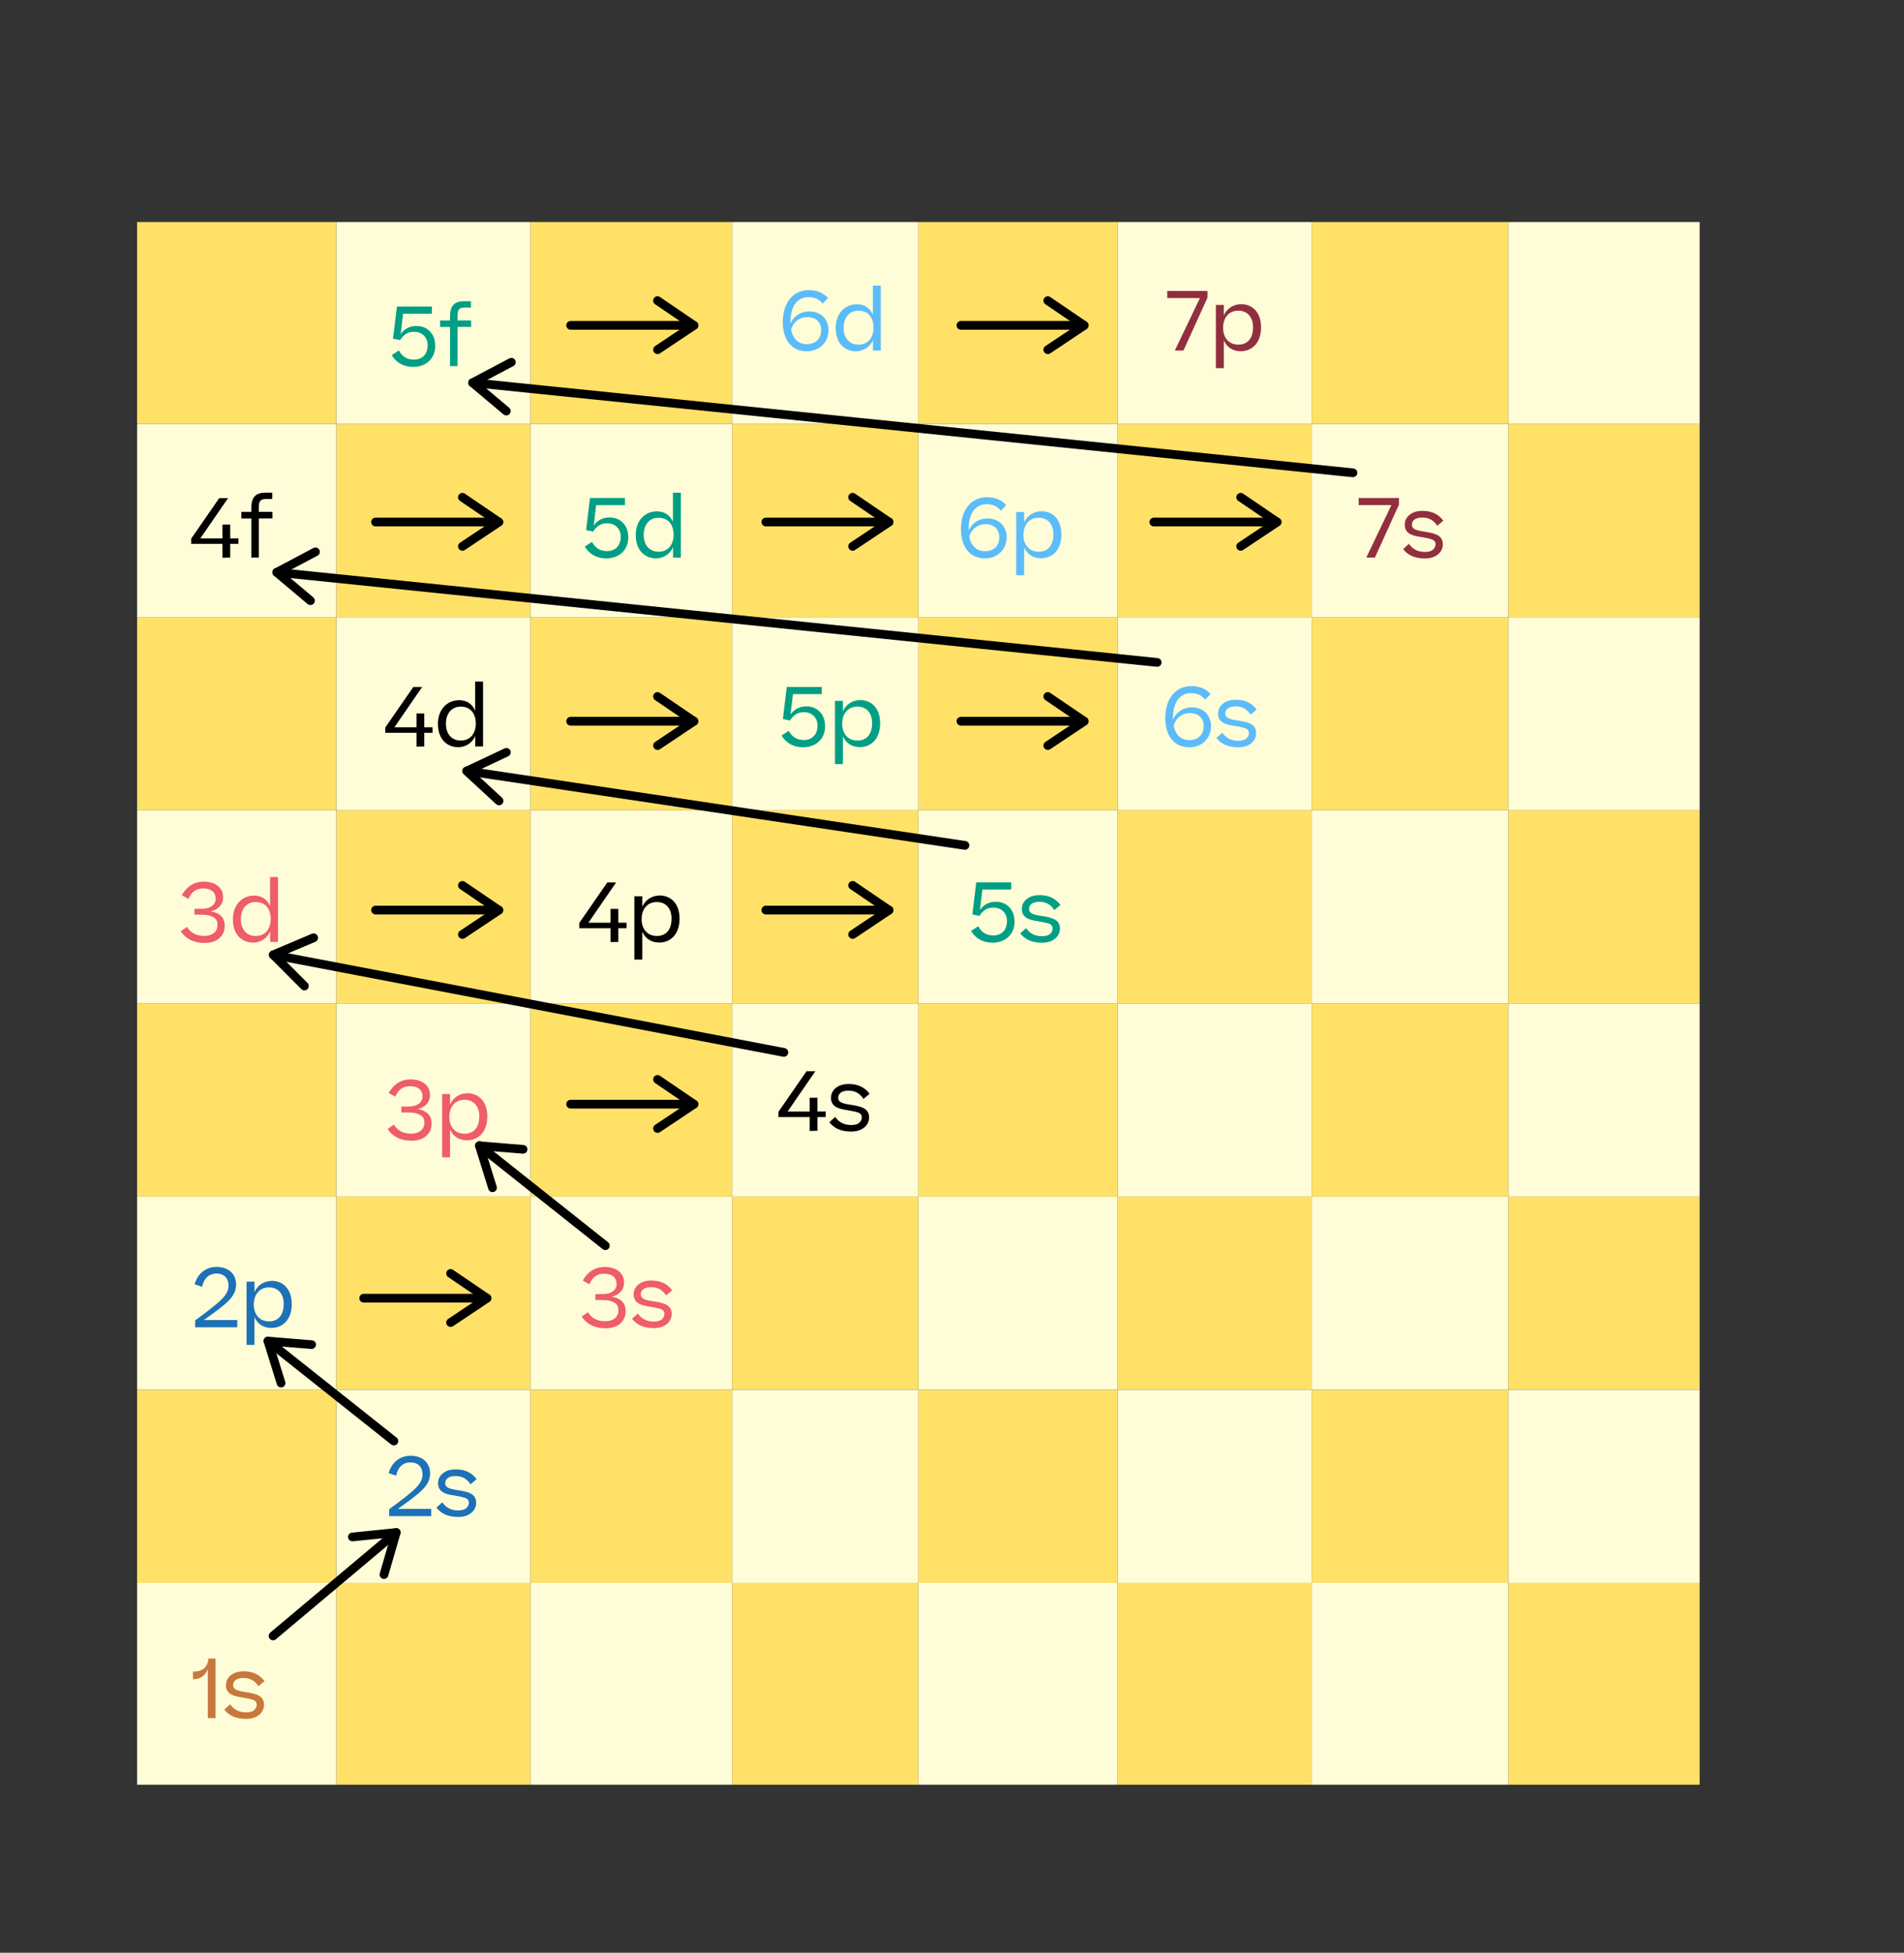 <?xml version="1.0" encoding="UTF-8"?><svg id="Layer_1" xmlns="http://www.w3.org/2000/svg" viewBox="0 0 327.11 335.44"><rect x="0" y="0" width="327.11" height="335.44" fill="#333333" stroke="none"/><defs><style>.cls-1{fill:#009f85;}.cls-2{fill:#912f40;}.cls-3{fill:#fffdd7;}.cls-4{fill:#ef5c6c;}.cls-5{fill:#5cbcf9;}.cls-6{fill:#ffe167;}.cls-7{fill:none;stroke:#000;stroke-linecap:round;stroke-linejoin:round;stroke-width:1.5px;}.cls-8{fill:#1d71b8;}.cls-9{fill:#c8783c;}</style></defs><g><rect class="cls-6" x="259.11" y="271.89" width="32.89" height="34.69"/><polygon class="cls-3" points="292 238.71 292 271.89 259.11 271.89 259.11 238.71 291.55 238.71 292 238.71"/><polygon class="cls-6" points="292 205.54 292 238.71 291.55 238.71 259.11 238.71 259.11 205.54 292 205.54"/><rect class="cls-3" x="259.11" y="172.36" width="32.89" height="33.18"/><rect class="cls-6" x="259.11" y="139.19" width="32.89" height="33.17"/><rect class="cls-3" x="259.11" y="106.01" width="32.89" height="33.18"/><rect class="cls-6" x="259.11" y="72.83" width="32.89" height="33.18"/><rect class="cls-3" x="259.11" y="38.14" width="32.89" height="34.69"/><rect class="cls-3" x="225.33" y="271.89" width="33.78" height="34.69"/><rect class="cls-6" x="225.33" y="238.71" width="33.78" height="33.18"/><rect class="cls-3" x="225.33" y="205.54" width="33.78" height="33.17"/><rect class="cls-6" x="225.33" y="172.36" width="33.78" height="33.18"/><rect class="cls-3" x="225.33" y="139.19" width="33.78" height="33.17"/><rect class="cls-6" x="225.33" y="106.01" width="33.78" height="33.18"/><rect class="cls-3" x="225.33" y="72.83" width="33.78" height="33.18"/><rect class="cls-6" x="225.33" y="38.14" width="33.78" height="34.69"/><rect class="cls-6" x="192" y="271.89" width="33.33" height="34.69"/><rect class="cls-3" x="192" y="238.71" width="33.33" height="33.18"/><rect class="cls-6" x="192" y="205.54" width="33.33" height="33.17"/><rect class="cls-3" x="192" y="172.36" width="33.33" height="33.18"/><rect class="cls-6" x="192" y="139.19" width="33.33" height="33.17"/><rect class="cls-3" x="192" y="106.01" width="33.33" height="33.18"/><rect class="cls-6" x="192" y="72.83" width="33.33" height="33.18"/><rect class="cls-3" x="192" y="38.14" width="33.33" height="34.69"/><rect class="cls-3" x="157.77" y="271.89" width="34.23" height="34.69"/><rect class="cls-6" x="157.77" y="238.71" width="34.23" height="33.18"/><rect class="cls-3" x="157.77" y="205.54" width="34.23" height="33.17"/><rect class="cls-6" x="157.77" y="172.36" width="34.23" height="33.18"/><rect class="cls-3" x="157.77" y="139.19" width="34.23" height="33.17"/><rect class="cls-6" x="157.77" y="106.01" width="34.23" height="33.18"/><rect class="cls-3" x="157.77" y="72.83" width="34.23" height="33.18"/><rect class="cls-6" x="157.77" y="38.14" width="34.23" height="34.69"/><rect class="cls-6" x="125.77" y="271.89" width="32" height="34.69"/><rect class="cls-3" x="125.77" y="238.71" width="32" height="33.18"/><rect class="cls-6" x="125.77" y="205.54" width="32" height="33.17"/><rect class="cls-3" x="125.77" y="172.36" width="32" height="33.18"/><rect class="cls-6" x="125.77" y="139.19" width="32" height="33.17"/><rect class="cls-3" x="125.77" y="106.01" width="32" height="33.18"/><rect class="cls-6" x="125.77" y="72.83" width="32" height="33.18"/><rect class="cls-3" x="125.77" y="38.14" width="32" height="34.69"/><rect class="cls-3" x="91.11" y="271.89" width="34.66" height="34.69"/><rect class="cls-6" x="91.11" y="238.71" width="34.66" height="33.18"/><rect class="cls-3" x="91.11" y="205.54" width="34.66" height="33.17"/><rect class="cls-6" x="91.11" y="172.36" width="34.66" height="33.18"/><rect class="cls-3" x="91.11" y="139.19" width="34.66" height="33.17"/><rect class="cls-6" x="91.11" y="106.01" width="34.66" height="33.18"/><rect class="cls-3" x="91.11" y="72.83" width="34.66" height="33.18"/><rect class="cls-6" x="91.11" y="38.14" width="34.66" height="34.69"/><rect class="cls-6" x="57.77" y="271.89" width="33.34" height="34.69"/><rect class="cls-3" x="57.77" y="238.71" width="33.34" height="33.18"/><rect class="cls-6" x="57.77" y="205.54" width="33.34" height="33.17"/><rect class="cls-3" x="57.77" y="172.36" width="33.34" height="33.18"/><rect class="cls-6" x="57.77" y="139.19" width="33.34" height="33.17"/><rect class="cls-3" x="57.77" y="106.01" width="33.34" height="33.18"/><rect class="cls-6" x="57.77" y="72.83" width="33.34" height="33.18"/><rect class="cls-3" x="57.77" y="38.14" width="33.34" height="34.69"/><rect class="cls-3" x="23.55" y="271.89" width="34.22" height="34.69"/><rect class="cls-6" x="23.55" y="238.71" width="34.22" height="33.18"/><rect class="cls-3" x="23.55" y="205.54" width="34.22" height="33.17"/><rect class="cls-6" x="23.55" y="172.36" width="34.22" height="33.18"/><rect class="cls-3" x="23.55" y="139.19" width="34.22" height="33.17"/><rect class="cls-6" x="23.55" y="106.01" width="34.22" height="33.18"/><rect class="cls-3" x="23.55" y="72.83" width="34.22" height="33.18"/><rect class="cls-6" x="23.55" y="38.14" width="34.22" height="34.69"/></g><g><path d="M39.55,90.11v2.37h1.42v.95h-1.42v2.35l-1.33,.03v-2.38h-5.37v-.91l4.82-6.96h1.49v.04l-4.74,6.88h3.8v-2.37h1.33Z"/><path d="M43.18,95.78v-6.72h-1.72v-1.12h1.72v-.69c0-1.95,.84-2.62,2.46-2.62h1.13v1.09h-1.08c-.95,0-1.23,.35-1.23,1.47v.74h2.34v1.12h-2.34v6.72h-1.29Z"/></g><g><path d="M72.89,122.56v2.37h1.42v.95h-1.42v2.35l-1.33,.03v-2.38h-5.37v-.91l4.82-6.96h1.49v.04l-4.74,6.88h3.8v-2.37h1.33Z"/><path d="M78.83,120.27c1.34,0,2.3,.64,2.8,1.81v-5h1.36v11.15h-1.34v-1.79c-.56,1.23-1.67,1.91-2.94,1.91-1.86,0-3.47-1.32-3.47-3.99s1.75-4.08,3.6-4.08Zm2.91,4.02c0-1.64-.83-2.91-2.59-2.91-1.53,0-2.54,1.15-2.54,2.94s1.01,2.89,2.54,2.89c1.74,0,2.59-1.3,2.59-2.91Z"/></g><g><path class="cls-1" d="M71.05,63.03c-1.78,0-3.04-.8-3.75-2.03l1.23-.8c.56,1.05,1.42,1.58,2.59,1.58,1.4,0,2.35-.91,2.35-2.48,0-.66-.21-1.21-.63-1.64-.42-.43-.99-.66-1.72-.66-.62,0-1.12,.15-1.5,.45-.38,.29-.67,.62-.88,.97l-1.22-.24,.67-5.52h6.01v1.23h-4.95l-.42,3.5c.6-.84,1.47-1.39,2.7-1.39,.97,0,1.75,.31,2.34,.94,.6,.63,.9,1.46,.9,2.49,0,2.14-1.56,3.59-3.73,3.59Z"/><path class="cls-1" d="M77.32,62.89v-6.72h-1.72v-1.12h1.72v-.69c0-1.95,.84-2.62,2.46-2.62h1.13v1.09h-1.08c-.95,0-1.23,.35-1.23,1.47v.74h2.34v1.12h-2.34v6.72h-1.29Z"/></g><g><path class="cls-1" d="M104.22,95.92c-1.78,0-3.04-.8-3.75-2.03l1.23-.8c.56,1.05,1.42,1.58,2.59,1.58,1.4,0,2.35-.91,2.35-2.48,0-.66-.21-1.21-.63-1.64-.42-.43-.99-.66-1.72-.66-.62,0-1.12,.15-1.5,.45-.38,.29-.67,.62-.88,.97l-1.22-.24,.67-5.52h6.01v1.23h-4.95l-.42,3.5c.6-.84,1.47-1.39,2.7-1.39,.97,0,1.75,.31,2.34,.94,.6,.63,.9,1.46,.9,2.49,0,2.14-1.56,3.59-3.73,3.59Z"/><path class="cls-1" d="M112.81,87.83c1.34,0,2.3,.64,2.8,1.81v-5h1.36v11.15h-1.34v-1.79c-.56,1.23-1.67,1.91-2.94,1.91-1.86,0-3.47-1.32-3.47-3.99s1.75-4.08,3.6-4.08Zm2.91,4.02c0-1.64-.83-2.91-2.59-2.91-1.53,0-2.54,1.15-2.54,2.94s1.01,2.89,2.54,2.89c1.74,0,2.59-1.3,2.59-2.91Z"/></g><g><path class="cls-5" d="M142.25,51.22l-.92,.94c-.6-.74-1.29-1.12-2.42-1.12-1.76,0-3.11,1.37-3.11,4.24v.27c.63-1.33,1.85-2.06,3.21-2.06,1.96,0,3.33,1.25,3.33,3.26,0,1.89-1.42,3.6-3.73,3.6-2.8,0-4.13-2.23-4.13-4.99,0-3.64,1.99-5.52,4.45-5.52,1.55,0,2.58,.52,3.32,1.37Zm-6.33,5.44c.34,1.61,1.3,2.46,2.7,2.46,1.57,0,2.46-1.04,2.46-2.38,0-1.47-1.01-2.27-2.37-2.27-1.23,0-2.37,.69-2.8,2.19Z"/><path class="cls-5" d="M147.16,52.26c1.34,0,2.3,.64,2.8,1.81v-5h1.36v11.15h-1.34v-1.79c-.56,1.23-1.67,1.91-2.94,1.91-1.86,0-3.47-1.32-3.47-3.99s1.75-4.08,3.6-4.08Zm2.91,4.02c0-1.64-.83-2.91-2.59-2.91-1.53,0-2.54,1.15-2.54,2.94s1.01,2.89,2.54,2.89c1.74,0,2.59-1.3,2.59-2.91Z"/></g><g><path class="cls-2" d="M201.84,60.21l4.31-9.01h-5.62v-1.22h6.92v1.15l-4.13,9.08h-1.49Z"/><path class="cls-2" d="M213.15,60.33c-1.39,0-2.38-.7-2.9-1.86v4.78h-1.36v-10.87h1.36v1.79c.57-1.25,1.71-1.92,3-1.92,1.81,0,3.4,1.29,3.4,3.99s-1.58,4.09-3.5,4.09Zm2.13-4.06c0-1.86-1.02-2.9-2.54-2.9-1.71,0-2.61,1.32-2.61,2.93s.87,2.9,2.65,2.9c1.57,0,2.49-1.13,2.49-2.93Z"/></g><g><path class="cls-2" d="M234.73,95.78l4.31-9.01h-5.62v-1.22h6.92v1.15l-4.13,9.08h-1.49Z"/><path class="cls-2" d="M242.06,93.42c.63,.9,1.48,1.39,2.76,1.39,.64,0,1.11-.14,1.39-.41,.28-.28,.42-.57,.42-.9,0-.45-.25-.74-.76-.88-.49-.15-1.15-.28-1.95-.41-1.67-.24-2.58-.78-2.58-2.07,0-.69,.27-1.25,.81-1.69,.55-.46,1.29-.69,2.23-.69,1.62,0,2.73,.56,3.59,1.68l-1.05,.88c-.63-.95-1.43-1.42-2.59-1.42-1.23,0-1.76,.56-1.76,1.23,0,.79,.78,1,2.3,1.22,1.72,.27,3.01,.63,3.01,2.14,0,1.32-1.11,2.44-3.08,2.44-1.81,0-3-.62-3.74-1.61l1.01-.91Z"/></g><g><path class="cls-5" d="M172.86,86.79l-.92,.94c-.6-.74-1.29-1.12-2.42-1.12-1.76,0-3.11,1.37-3.11,4.24v.27c.63-1.33,1.85-2.06,3.21-2.06,1.96,0,3.33,1.25,3.33,3.26,0,1.89-1.42,3.6-3.73,3.6-2.8,0-4.13-2.23-4.13-4.99,0-3.64,1.99-5.52,4.45-5.52,1.55,0,2.58,.52,3.32,1.37Zm-6.33,5.44c.34,1.61,1.3,2.46,2.7,2.46,1.57,0,2.46-1.04,2.46-2.38,0-1.47-1.01-2.27-2.37-2.27-1.23,0-2.37,.69-2.8,2.19Z"/><path class="cls-5" d="M178.85,95.9c-1.39,0-2.38-.7-2.9-1.86v4.78h-1.36v-10.87h1.36v1.79c.57-1.25,1.71-1.92,3-1.92,1.81,0,3.4,1.29,3.4,3.99s-1.58,4.09-3.5,4.09Zm2.13-4.06c0-1.86-1.02-2.9-2.54-2.9-1.71,0-2.61,1.32-2.61,2.93s.87,2.9,2.65,2.9c1.57,0,2.49-1.13,2.49-2.93Z"/></g><g><path class="cls-5" d="M207.97,119.24l-.92,.94c-.6-.74-1.29-1.12-2.42-1.12-1.76,0-3.11,1.37-3.11,4.24v.27c.63-1.33,1.85-2.06,3.21-2.06,1.96,0,3.33,1.25,3.33,3.26,0,1.89-1.42,3.6-3.73,3.6-2.8,0-4.13-2.23-4.13-4.99,0-3.64,1.99-5.52,4.45-5.52,1.55,0,2.58,.52,3.32,1.37Zm-6.33,5.44c.34,1.61,1.3,2.46,2.7,2.46,1.57,0,2.46-1.04,2.46-2.38,0-1.47-1.01-2.27-2.37-2.27-1.23,0-2.37,.69-2.8,2.19Z"/><path class="cls-5" d="M209.99,125.86c.63,.9,1.48,1.39,2.76,1.39,.64,0,1.11-.14,1.39-.41,.28-.28,.42-.57,.42-.9,0-.45-.25-.74-.76-.88-.49-.15-1.15-.28-1.95-.41-1.67-.24-2.58-.78-2.58-2.07,0-.69,.27-1.25,.81-1.69,.55-.46,1.29-.69,2.23-.69,1.62,0,2.73,.56,3.59,1.68l-1.05,.88c-.63-.95-1.43-1.42-2.59-1.42-1.23,0-1.76,.56-1.76,1.23,0,.79,.78,1,2.3,1.22,1.72,.27,3.01,.63,3.01,2.14,0,1.32-1.11,2.44-3.08,2.44-1.81,0-3-.62-3.74-1.61l1.01-.91Z"/></g><g><path class="cls-1" d="M138.03,128.37c-1.78,0-3.04-.8-3.75-2.03l1.23-.8c.56,1.05,1.42,1.58,2.59,1.58,1.4,0,2.35-.91,2.35-2.48,0-.66-.21-1.21-.63-1.64-.42-.43-.99-.66-1.72-.66-.62,0-1.12,.15-1.5,.45-.38,.29-.67,.62-.88,.97l-1.22-.24,.67-5.52h6.01v1.23h-4.95l-.42,3.5c.6-.84,1.47-1.39,2.7-1.39,.97,0,1.75,.31,2.34,.94,.6,.63,.9,1.46,.9,2.49,0,2.14-1.56,3.59-3.73,3.59Z"/><path class="cls-1" d="M147.71,128.34c-1.39,0-2.38-.7-2.9-1.86v4.78h-1.36v-10.87h1.36v1.79c.57-1.25,1.71-1.92,3-1.92,1.81,0,3.4,1.29,3.4,3.99s-1.58,4.09-3.5,4.09Zm2.13-4.06c0-1.86-1.02-2.9-2.54-2.9-1.71,0-2.61,1.32-2.61,2.93s.87,2.9,2.65,2.9c1.57,0,2.49-1.13,2.49-2.93Z"/></g><g><path class="cls-1" d="M170.58,161.94c-1.78,0-3.04-.8-3.75-2.03l1.23-.8c.56,1.05,1.42,1.58,2.59,1.58,1.4,0,2.35-.91,2.35-2.48,0-.66-.21-1.21-.63-1.64-.42-.43-.99-.66-1.72-.66-.62,0-1.12,.15-1.5,.45-.38,.29-.67,.62-.88,.97l-1.22-.24,.67-5.52h6.01v1.23h-4.95l-.42,3.5c.6-.84,1.47-1.39,2.7-1.39,.97,0,1.75,.31,2.34,.94,.6,.63,.9,1.46,.9,2.49,0,2.14-1.56,3.59-3.73,3.59Z"/><path class="cls-1" d="M176.28,159.43c.63,.9,1.48,1.39,2.76,1.39,.64,0,1.11-.14,1.39-.41,.28-.28,.42-.57,.42-.9,0-.45-.25-.74-.76-.88-.49-.15-1.15-.28-1.95-.41-1.67-.24-2.58-.78-2.58-2.07,0-.69,.27-1.25,.81-1.69,.55-.46,1.29-.69,2.23-.69,1.62,0,2.73,.56,3.59,1.68l-1.05,.88c-.63-.95-1.43-1.42-2.59-1.42-1.23,0-1.76,.56-1.76,1.23,0,.79,.78,1,2.3,1.22,1.72,.27,3.01,.63,3.01,2.14,0,1.32-1.11,2.44-3.08,2.44-1.81,0-3-.62-3.74-1.61l1.01-.91Z"/></g><g><path d="M106.22,156.13v2.37h1.42v.95h-1.42v2.35l-1.33,.03v-2.38h-5.37v-.91l4.82-6.96h1.49v.04l-4.74,6.88h3.8v-2.37h1.33Z"/><path d="M113.25,161.91c-1.39,0-2.38-.7-2.9-1.86v4.78h-1.36v-10.87h1.36v1.79c.57-1.25,1.71-1.92,3-1.92,1.81,0,3.4,1.29,3.4,3.99s-1.58,4.09-3.5,4.09Zm2.13-4.06c0-1.86-1.02-2.9-2.54-2.9-1.71,0-2.61,1.32-2.61,2.93s.87,2.9,2.65,2.9c1.57,0,2.49-1.13,2.49-2.93Z"/></g><g><path class="cls-4" d="M32.13,159.21c.63,1.07,1.67,1.56,2.94,1.56,1.46,0,2.3-.77,2.3-1.88,0-.66-.25-1.11-.77-1.37-.5-.27-1.13-.39-1.89-.39h-1.3v-1.02h1.2c1.46,0,2.44-.62,2.44-1.74s-.81-1.76-2.1-1.76-2.07,.63-2.58,1.81l-1.13-.64c.77-1.4,2.02-2.33,3.77-2.33,1.91,0,3.32,.97,3.32,2.66,0,1.29-.83,2.14-2.12,2.44,1.51,.24,2.4,1.05,2.4,2.49,0,.87-.31,1.58-.94,2.13-.63,.55-1.47,.81-2.55,.81-1.79,0-3.24-.71-4.06-2.02l1.08-.74Z"/><path class="cls-4" d="M43.6,153.84c1.34,0,2.3,.64,2.8,1.81v-5h1.36v11.15h-1.34v-1.79c-.56,1.23-1.67,1.91-2.94,1.91-1.86,0-3.47-1.32-3.47-3.99s1.75-4.08,3.6-4.08Zm2.91,4.02c0-1.64-.83-2.91-2.59-2.91-1.53,0-2.54,1.15-2.54,2.94s1.01,2.89,2.54,2.89c1.74,0,2.59-1.3,2.59-2.91Z"/></g><g><path class="cls-4" d="M67.67,193.18c.63,1.07,1.67,1.56,2.94,1.56,1.46,0,2.3-.77,2.3-1.88,0-.66-.25-1.11-.77-1.37-.5-.27-1.13-.39-1.89-.39h-1.3v-1.02h1.2c1.46,0,2.44-.62,2.44-1.74s-.81-1.76-2.1-1.76-2.07,.63-2.58,1.81l-1.13-.64c.77-1.4,2.02-2.33,3.77-2.33,1.91,0,3.32,.97,3.32,2.66,0,1.29-.83,2.14-2.12,2.44,1.51,.24,2.4,1.05,2.4,2.49,0,.87-.31,1.58-.94,2.13-.63,.55-1.47,.81-2.55,.81-1.79,0-3.24-.71-4.06-2.02l1.08-.74Z"/><path class="cls-4" d="M80.22,195.88c-1.39,0-2.38-.7-2.9-1.86v4.78h-1.36v-10.87h1.36v1.79c.57-1.25,1.71-1.92,3-1.92,1.81,0,3.4,1.29,3.4,3.99s-1.58,4.09-3.5,4.09Zm2.13-4.06c0-1.86-1.02-2.9-2.54-2.9-1.71,0-2.61,1.32-2.61,2.93s.87,2.9,2.65,2.9c1.57,0,2.49-1.13,2.49-2.93Z"/></g><g><path class="cls-4" d="M101.01,225.4c.63,1.07,1.67,1.56,2.94,1.56,1.46,0,2.3-.77,2.3-1.88,0-.66-.25-1.11-.77-1.37-.5-.27-1.13-.39-1.89-.39h-1.3v-1.02h1.2c1.46,0,2.44-.62,2.44-1.74s-.81-1.76-2.1-1.76-2.07,.63-2.58,1.81l-1.13-.64c.77-1.4,2.02-2.33,3.77-2.33,1.91,0,3.32,.97,3.32,2.66,0,1.29-.83,2.14-2.12,2.44,1.51,.24,2.4,1.05,2.4,2.49,0,.87-.31,1.58-.94,2.13-.63,.55-1.47,.81-2.55,.81-1.79,0-3.24-.71-4.06-2.02l1.08-.74Z"/><path class="cls-4" d="M109.58,225.63c.63,.9,1.48,1.39,2.76,1.39,.64,0,1.11-.14,1.39-.41,.28-.28,.42-.57,.42-.9,0-.45-.25-.74-.76-.88-.49-.15-1.15-.28-1.95-.41-1.67-.24-2.58-.78-2.58-2.07,0-.69,.27-1.25,.81-1.69,.55-.46,1.29-.69,2.23-.69,1.62,0,2.73,.56,3.59,1.68l-1.05,.88c-.63-.95-1.43-1.42-2.59-1.42-1.23,0-1.76,.56-1.76,1.23,0,.79,.78,1,2.3,1.22,1.72,.27,3.01,.63,3.01,2.14,0,1.32-1.11,2.44-3.08,2.44-1.81,0-3-.62-3.74-1.61l1.01-.91Z"/></g><g><path class="cls-8" d="M40.56,220.63c0,2.13-1.61,3.32-5.53,6.12h5.73v1.25h-7.23v-1.19c4.67-3.42,5.73-4.41,5.73-6.04,0-1.13-.71-2-2.06-2-1.16,0-2.1,.62-2.48,2.28l-1.29-.45c.6-1.97,2.03-2.97,3.78-2.97,2.21,0,3.35,1.37,3.35,3Z"/><path class="cls-8" d="M46.62,228.11c-1.39,0-2.38-.7-2.9-1.86v4.78h-1.36v-10.87h1.36v1.79c.57-1.25,1.71-1.92,3-1.92,1.81,0,3.4,1.29,3.4,3.99s-1.58,4.09-3.5,4.09Zm2.13-4.06c0-1.86-1.02-2.9-2.54-2.9-1.71,0-2.61,1.32-2.61,2.93s.87,2.9,2.65,2.9c1.57,0,2.49-1.13,2.49-2.93Z"/></g><g><path class="cls-8" d="M73.89,253.07c0,2.13-1.61,3.32-5.53,6.12h5.73v1.25h-7.23v-1.19c4.67-3.42,5.73-4.41,5.73-6.04,0-1.13-.71-2-2.06-2-1.16,0-2.1,.62-2.48,2.28l-1.29-.45c.6-1.97,2.03-2.97,3.78-2.97,2.21,0,3.35,1.37,3.35,3Z"/><path class="cls-8" d="M75.98,258.07c.63,.9,1.48,1.39,2.76,1.39,.64,0,1.11-.14,1.39-.41,.28-.28,.42-.57,.42-.9,0-.45-.25-.74-.76-.88-.49-.15-1.15-.28-1.95-.41-1.67-.24-2.58-.78-2.58-2.07,0-.69,.27-1.25,.81-1.69,.55-.46,1.29-.69,2.23-.69,1.62,0,2.73,.56,3.59,1.68l-1.05,.88c-.63-.95-1.43-1.42-2.59-1.42-1.23,0-1.76,.56-1.76,1.23,0,.79,.78,1,2.3,1.22,1.72,.27,3.01,.63,3.01,2.14,0,1.32-1.11,2.44-3.08,2.44-1.81,0-3-.62-3.74-1.61l1.01-.91Z"/></g><g><path class="cls-9" d="M37.02,284.9v10.23h-1.32v-8.4c-.41,1.12-1.34,1.72-2.4,1.72h-.15v-1.3h.07c1.46,0,2.49-.66,2.56-2.24h1.23Z"/><path class="cls-9" d="M39.54,292.76c.63,.9,1.48,1.39,2.76,1.39,.64,0,1.11-.14,1.39-.41,.28-.28,.42-.57,.42-.9,0-.45-.25-.74-.76-.88-.49-.15-1.15-.28-1.95-.41-1.67-.24-2.58-.78-2.58-2.07,0-.69,.27-1.25,.81-1.69,.55-.46,1.29-.69,2.23-.69,1.62,0,2.73,.56,3.59,1.68l-1.05,.88c-.63-.95-1.43-1.42-2.59-1.42-1.23,0-1.76,.56-1.76,1.23,0,.79,.78,1,2.3,1.22,1.72,.27,3.01,.63,3.01,2.14,0,1.32-1.11,2.44-3.08,2.44-1.81,0-3-.62-3.74-1.61l1.01-.91Z"/></g><g><path d="M140.44,188.57v2.37h1.42v.95h-1.42v2.35l-1.33,.03v-2.38h-5.37v-.91l4.82-6.96h1.49v.04l-4.74,6.88h3.8v-2.37h1.33Z"/><path d="M143.49,191.87c.63,.9,1.48,1.39,2.76,1.39,.64,0,1.11-.14,1.39-.41,.28-.28,.42-.57,.42-.9,0-.45-.25-.74-.76-.88-.49-.15-1.15-.28-1.95-.41-1.67-.24-2.58-.78-2.58-2.07,0-.69,.27-1.25,.81-1.69,.55-.46,1.29-.69,2.23-.69,1.62,0,2.73,.56,3.59,1.68l-1.05,.88c-.63-.95-1.43-1.42-2.59-1.42-1.23,0-1.76,.56-1.76,1.23,0,.79,.78,1,2.3,1.22,1.72,.27,3.01,.63,3.01,2.14,0,1.32-1.11,2.44-3.08,2.44-1.81,0-3-.62-3.74-1.61l1.01-.91Z"/></g><g><line class="cls-7" x1="98.04" y1="55.89" x2="119.22" y2="55.89"/><path d="M112.96,60.82c-.24,0-.48-.12-.62-.33-.23-.34-.14-.81,.21-1.04l5.33-3.56-5.34-3.63c-.34-.23-.43-.7-.2-1.04,.24-.34,.7-.43,1.04-.2l6.26,4.26c.21,.14,.33,.37,.33,.62,0,.25-.13,.48-.33,.62l-6.26,4.18c-.13,.09-.27,.13-.42,.13Z"/></g><g><line class="cls-7" x1="165.09" y1="55.89" x2="186.26" y2="55.89"/><path d="M180.01,60.82c-.24,0-.48-.12-.62-.33-.23-.34-.14-.81,.21-1.04l5.33-3.56-5.34-3.63c-.34-.23-.43-.7-.2-1.04,.24-.34,.7-.43,1.04-.2l6.26,4.26c.21,.14,.33,.37,.33,.62,0,.25-.13,.48-.33,.62l-6.26,4.18c-.13,.09-.27,.13-.42,.13Z"/></g><g><line class="cls-7" x1="64.52" y1="89.67" x2="85.7" y2="89.67"/><path d="M79.44,94.6c-.24,0-.48-.12-.62-.33-.23-.34-.14-.81,.21-1.04l5.33-3.56-5.34-3.63c-.34-.23-.43-.7-.2-1.04,.24-.34,.7-.43,1.04-.2l6.26,4.26c.21,.14,.33,.37,.33,.62,0,.25-.13,.48-.33,.62l-6.26,4.18c-.13,.09-.27,.13-.42,.13Z"/></g><g><line class="cls-7" x1="131.57" y1="89.67" x2="152.74" y2="89.67"/><path d="M146.48,94.6c-.24,0-.48-.12-.62-.33-.23-.34-.14-.81,.21-1.04l5.33-3.56-5.34-3.63c-.34-.23-.43-.7-.2-1.04,.24-.34,.7-.43,1.04-.2l6.26,4.26c.21,.14,.33,.37,.33,.62,0,.25-.13,.48-.33,.62l-6.26,4.18c-.13,.09-.27,.13-.42,.13Z"/></g><g><line class="cls-7" x1="98.04" y1="123.89" x2="119.22" y2="123.89"/><path d="M112.96,128.82c-.24,0-.48-.12-.62-.33-.23-.34-.14-.81,.21-1.04l5.33-3.56-5.34-3.63c-.34-.23-.43-.7-.2-1.04,.24-.34,.7-.43,1.04-.2l6.26,4.26c.21,.14,.33,.37,.33,.62,0,.25-.13,.48-.33,.62l-6.26,4.18c-.13,.09-.27,.13-.42,.13Z"/></g><g><line class="cls-7" x1="165.09" y1="123.89" x2="186.26" y2="123.89"/><path d="M180.01,128.82c-.24,0-.48-.12-.62-.33-.23-.34-.14-.81,.21-1.04l5.33-3.56-5.34-3.63c-.34-.23-.43-.7-.2-1.04,.24-.34,.7-.43,1.04-.2l6.26,4.26c.21,.14,.33,.37,.33,.62,0,.25-.13,.48-.33,.62l-6.26,4.18c-.13,.09-.27,.13-.42,.13Z"/></g><g><line class="cls-7" x1="64.52" y1="156.33" x2="85.7" y2="156.33"/><path d="M79.44,161.27c-.24,0-.48-.12-.62-.33-.23-.34-.14-.81,.21-1.04l5.33-3.56-5.34-3.63c-.34-.23-.43-.7-.2-1.04,.24-.34,.7-.43,1.04-.2l6.26,4.26c.21,.14,.33,.37,.33,.62,0,.25-.13,.48-.33,.62l-6.26,4.18c-.13,.09-.27,.13-.42,.13Z"/></g><g><line class="cls-7" x1="98.04" y1="189.67" x2="119.22" y2="189.67"/><path d="M112.96,194.6c-.24,0-.48-.12-.62-.33-.23-.34-.14-.81,.21-1.04l5.33-3.56-5.34-3.63c-.34-.23-.43-.7-.2-1.04,.24-.34,.7-.43,1.04-.2l6.26,4.26c.21,.14,.33,.37,.33,.62,0,.25-.13,.48-.33,.62l-6.26,4.18c-.13,.09-.27,.13-.42,.13Z"/></g><g><line class="cls-7" x1="62.49" y1="223" x2="83.66" y2="223"/><path d="M77.41,227.93c-.24,0-.48-.12-.62-.33-.23-.34-.14-.81,.21-1.04l5.33-3.56-5.34-3.63c-.34-.23-.43-.7-.2-1.04,.24-.34,.7-.43,1.04-.2l6.26,4.26c.21,.14,.33,.37,.33,.62,0,.25-.13,.48-.33,.62l-6.26,4.18c-.13,.09-.27,.13-.42,.13Z"/></g><g><line class="cls-7" x1="131.57" y1="156.33" x2="152.74" y2="156.33"/><path d="M146.48,161.27c-.24,0-.48-.12-.62-.33-.23-.34-.14-.81,.21-1.04l5.33-3.56-5.34-3.63c-.34-.23-.43-.7-.2-1.04,.24-.34,.7-.43,1.04-.2l6.26,4.26c.21,.14,.33,.37,.33,.62,0,.25-.13,.48-.33,.62l-6.26,4.18c-.13,.09-.27,.13-.42,.13Z"/></g><g><line class="cls-7" x1="198.23" y1="89.67" x2="219.41" y2="89.67"/><path d="M213.15,94.6c-.24,0-.48-.12-.62-.33-.23-.34-.14-.81,.21-1.04l5.33-3.56-5.34-3.63c-.34-.23-.43-.7-.2-1.04,.24-.34,.7-.43,1.04-.2l6.26,4.26c.21,.14,.33,.37,.33,.62,0,.25-.13,.48-.33,.62l-6.26,4.18c-.13,.09-.27,.13-.42,.13Z"/></g><g><path class="cls-7" d="M232.44,81.22c-50.42-5.16-100.84-10.32-151.25-15.48"/><path d="M87.92,61.47c.24,.02,.46,.17,.59,.4,.19,.37,.05,.82-.31,1.01l-5.67,3,4.94,4.16c.32,.27,.36,.74,.09,1.06-.27,.32-.74,.35-1.06,.09l-5.79-4.87c-.19-.16-.29-.41-.26-.65,.03-.25,.17-.47,.39-.58l6.65-3.52c.14-.07,.29-.1,.43-.08Z"/></g><g><path class="cls-7" d="M198.8,113.79c-50.42-5.16-100.84-10.32-151.25-15.48"/><path d="M54.27,94.04c.24,.02,.46,.17,.59,.4,.19,.37,.05,.82-.31,1.01l-5.67,3,4.94,4.16c.32,.27,.36,.74,.09,1.06-.27,.32-.74,.35-1.06,.09l-5.79-4.87c-.19-.16-.29-.41-.26-.65,.03-.25,.17-.47,.39-.58l6.65-3.52c.14-.07,.29-.1,.43-.08Z"/></g><g><path class="cls-7" d="M165.78,145.22c-28.53-4.26-57.06-8.52-85.59-12.78"/><path d="M87.1,128.49c.24,.04,.46,.19,.57,.42,.18,.37,.02,.82-.36,1l-5.8,2.74,4.74,4.38c.3,.28,.32,.76,.04,1.06-.28,.3-.76,.32-1.06,.04l-5.56-5.13c-.18-.17-.27-.42-.23-.66,.04-.25,.2-.46,.42-.56l6.81-3.21c.14-.07,.29-.08,.43-.06Z"/></g><g><path class="cls-7" d="M134.67,180.78c-29.24-5.58-58.47-11.17-87.71-16.75"/><path d="M54.03,160.36c.24,.05,.45,.2,.55,.44,.16,.38-.02,.82-.4,.98l-5.91,2.5,4.56,4.57c.29,.29,.29,.77,0,1.06-.3,.29-.77,.29-1.06,0l-5.35-5.36c-.18-.18-.25-.43-.21-.67,.05-.25,.21-.45,.44-.55l6.93-2.93c.14-.06,.29-.07,.43-.05Z"/></g><g><path class="cls-7" d="M104,213.98c-7.21-5.73-14.42-11.45-21.64-17.18"/><path d="M90.33,196.83c.19,.15,.3,.39,.28,.65-.03,.41-.4,.72-.81,.69l-6.39-.52,1.92,6.16c.12,.4-.1,.82-.49,.94-.4,.12-.82-.1-.94-.49l-2.25-7.22c-.07-.24-.03-.5,.13-.69,.16-.19,.4-.3,.65-.28l7.5,.62c.15,.01,.29,.07,.41,.16Z"/></g><g><path class="cls-7" d="M67.67,247.54c-7.21-5.73-14.42-11.45-21.64-17.18"/><path d="M54,230.38c.19,.15,.3,.39,.28,.65-.03,.41-.4,.72-.81,.69l-6.39-.52,1.92,6.16c.12,.4-.1,.82-.49,.94-.4,.12-.82-.1-.94-.49l-2.25-7.22c-.07-.24-.03-.5,.13-.69,.16-.19,.4-.3,.65-.28l7.5,.62c.15,.01,.29,.07,.41,.16Z"/></g><g><path class="cls-7" d="M46.91,281.02c7.05-5.92,14.1-11.85,21.15-17.77"/><path d="M66.45,271.05c-.19,.16-.44,.22-.69,.15-.4-.12-.63-.53-.51-.93l1.79-6.16-6.42,.65c-.41,.04-.78-.26-.82-.67-.04-.41,.26-.78,.67-.82l7.53-.76c.25-.03,.49,.07,.65,.27,.16,.19,.21,.45,.14,.69l-2.1,7.23c-.04,.15-.13,.27-.24,.37Z"/></g></svg>